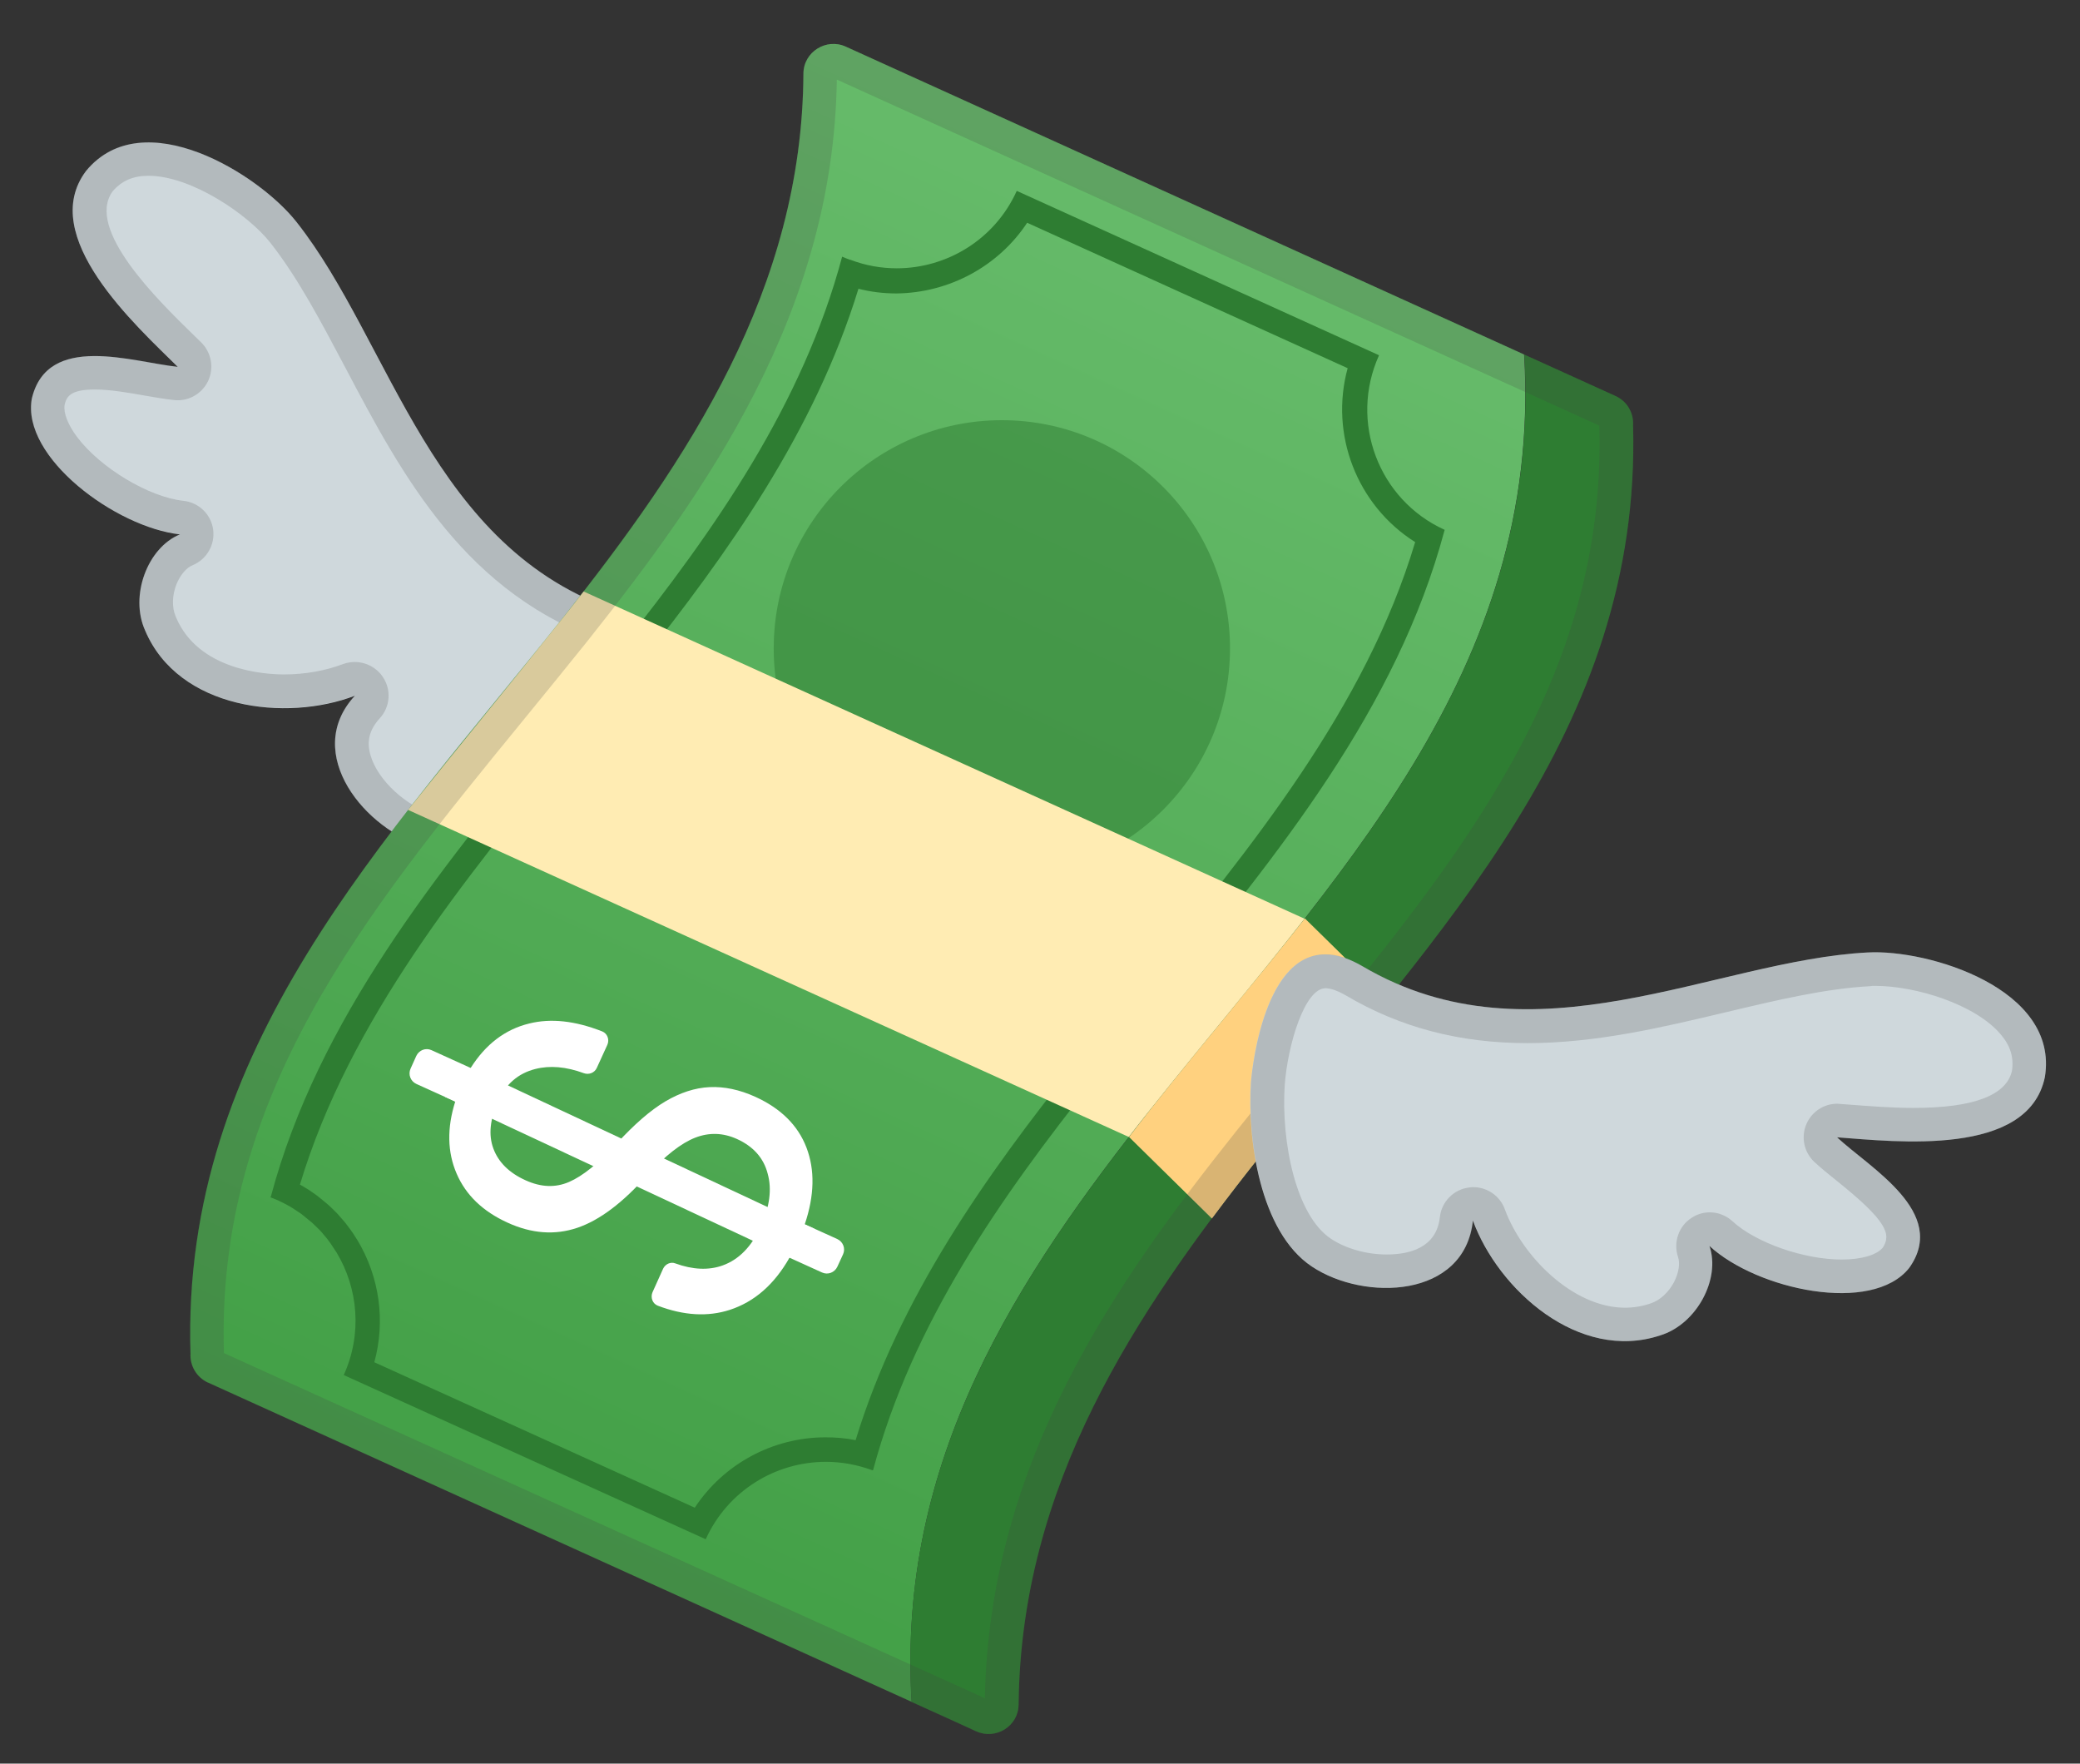 <svg width="46" height="39" viewBox="0 0 46 39" fill="none" xmlns="http://www.w3.org/2000/svg">
<rect x="0" y="0" width="46" height="39" fill="#333333" stroke="none"/>
<path d="M3.931 8.112C2.932 8.008 1.053 7.347 0.704 8.813C0.467 10.113 2.561 11.661 3.979 11.817C3.266 12.107 2.861 13.172 3.21 13.944C3.949 15.689 6.329 15.968 7.848 15.385C6.671 16.658 8.085 18.37 9.429 18.734C10.773 19.098 12.518 17.928 13.383 17.07C13.383 17.07 16.105 14.319 13.684 13.518C9.526 12.14 8.661 7.573 6.559 4.911C5.735 3.857 3.166 2.249 1.904 3.779C0.816 5.223 3.003 7.195 3.931 8.112Z" fill="#CFD8DC"/>
<path opacity="0.2" d="M3.284 3.887C4.235 3.887 5.49 4.748 5.976 5.364C6.585 6.137 7.094 7.102 7.636 8.127C8.883 10.492 10.298 13.172 13.45 14.216C13.736 14.312 13.899 14.427 13.932 14.568C14.044 15.029 13.379 16.012 12.86 16.54C12.102 17.293 10.866 18.058 9.967 18.058C9.845 18.058 9.73 18.043 9.626 18.017C8.995 17.846 8.352 17.256 8.193 16.699C8.104 16.391 8.17 16.135 8.397 15.886C8.631 15.634 8.66 15.251 8.464 14.966C8.323 14.758 8.089 14.639 7.847 14.639C7.758 14.639 7.669 14.654 7.58 14.687C7.201 14.832 6.741 14.914 6.284 14.914C5.85 14.914 4.387 14.821 3.893 13.651C3.89 13.644 3.89 13.64 3.886 13.633C3.801 13.44 3.804 13.169 3.901 12.924C3.982 12.719 4.12 12.556 4.257 12.5C4.573 12.37 4.758 12.047 4.714 11.71C4.666 11.372 4.398 11.112 4.057 11.075C3.292 10.993 2.212 10.343 1.699 9.656C1.502 9.389 1.402 9.137 1.428 8.958C1.469 8.784 1.536 8.613 2.096 8.613C2.438 8.613 2.843 8.684 3.199 8.747C3.429 8.788 3.648 8.825 3.853 8.847C3.879 8.851 3.905 8.851 3.931 8.851C4.216 8.851 4.476 8.687 4.603 8.424C4.736 8.138 4.677 7.8 4.454 7.577L4.272 7.399C3.496 6.642 1.885 5.071 2.49 4.232C2.69 3.998 2.943 3.887 3.284 3.887ZM3.284 3.144C2.765 3.144 2.278 3.322 1.903 3.775C0.816 5.223 2.999 7.191 3.931 8.108C3.437 8.056 2.731 7.871 2.096 7.871C1.447 7.871 0.879 8.067 0.7 8.81C0.463 10.109 2.557 11.658 3.975 11.813C3.262 12.103 2.858 13.169 3.207 13.941C3.719 15.151 5.026 15.656 6.284 15.656C6.838 15.656 7.38 15.559 7.844 15.381C6.667 16.655 8.081 18.366 9.425 18.73C9.6 18.778 9.778 18.797 9.964 18.797C11.207 18.797 12.626 17.813 13.379 17.063C13.379 17.063 16.101 14.312 13.68 13.51C9.522 12.133 8.657 7.566 6.555 4.904C5.976 4.165 4.528 3.144 3.284 3.144Z" fill="#424242"/>
<path d="M20.63 1.924L20.655 1.933L20.63 1.924Z" fill="url(#paint0_linear_1016_340)"/>
<path d="M25.509 24.448C29.474 19.462 34.126 14.854 33.706 7.841L33.677 7.826L18.707 1.032C18.273 0.835 17.771 1.147 17.768 1.626C17.742 6.386 15.236 10.158 12.414 13.707C8.531 18.589 4.005 23.16 4.213 29.932C4.198 30.195 4.343 30.455 4.599 30.574H4.603C6.581 31.472 16.138 35.809 19.208 37.201C19.788 37.465 20.133 37.621 20.159 37.632L20.162 37.635C19.836 32.285 22.483 28.253 25.509 24.448Z" fill="url(#paint1_linear_1016_340)"/>
<path d="M22.716 4.926L29.804 8.142C29.403 9.604 30.008 11.175 31.297 11.988C30.201 15.645 27.677 18.734 25.234 21.723L25.208 21.752C24.736 22.331 24.246 22.929 23.775 23.523C21.818 25.981 19.887 28.688 18.922 31.847C18.703 31.802 18.484 31.784 18.258 31.784C17.084 31.784 16 32.378 15.365 33.34L8.278 30.124C8.527 29.218 8.397 28.242 7.903 27.422C7.881 27.388 7.858 27.351 7.836 27.318L7.818 27.288C7.792 27.251 7.766 27.214 7.74 27.177C7.71 27.136 7.676 27.095 7.647 27.054C7.617 27.017 7.584 26.976 7.539 26.928C7.509 26.894 7.483 26.861 7.454 26.831C7.398 26.772 7.339 26.716 7.279 26.66C7.249 26.634 7.22 26.608 7.175 26.571C7.123 26.527 7.071 26.486 7.019 26.445C6.986 26.419 6.952 26.397 6.915 26.371C6.863 26.334 6.808 26.297 6.737 26.256C6.707 26.237 6.678 26.219 6.648 26.204C6.644 26.2 6.637 26.2 6.633 26.196C7.732 22.55 10.249 19.469 12.689 16.484L12.715 16.454C13.186 15.875 13.676 15.277 14.148 14.683C16.093 12.237 18.016 9.545 18.985 6.385C19.26 6.456 19.542 6.489 19.828 6.489C21.001 6.475 22.085 5.881 22.716 4.926ZM22.486 4.221C22 5.298 20.938 5.933 19.832 5.933C19.49 5.933 19.141 5.873 18.803 5.743V5.747C18.744 5.725 18.685 5.702 18.625 5.676L18.622 5.684C17.756 8.925 15.833 11.687 13.724 14.334C13.245 14.936 12.759 15.534 12.269 16.128C9.652 19.328 7.042 22.532 5.991 26.456L5.98 26.475C5.983 26.475 5.983 26.475 5.987 26.479C6.039 26.501 6.095 26.523 6.151 26.545C6.162 26.549 6.169 26.556 6.18 26.56C6.251 26.594 6.318 26.627 6.384 26.664C6.414 26.679 6.44 26.698 6.47 26.716C6.518 26.746 6.563 26.776 6.607 26.805C6.637 26.824 6.667 26.846 6.693 26.868C6.737 26.902 6.782 26.939 6.826 26.976C6.856 27.002 6.886 27.024 6.915 27.05C6.967 27.099 7.016 27.147 7.064 27.195C7.094 27.225 7.12 27.255 7.146 27.288C7.172 27.321 7.201 27.351 7.227 27.384C7.253 27.418 7.279 27.455 7.305 27.488L7.372 27.589C7.394 27.626 7.42 27.659 7.443 27.696C7.921 28.491 8.014 29.501 7.602 30.407L15.607 34.038C16.097 32.961 17.155 32.326 18.265 32.326C18.61 32.326 18.959 32.389 19.301 32.515L19.312 32.501V32.497C20.181 29.263 22.104 26.508 24.209 23.861C24.688 23.26 25.174 22.662 25.664 22.068C28.282 18.867 30.892 15.664 31.943 11.739C31.946 11.732 31.946 11.724 31.95 11.717C30.483 11.052 29.834 9.322 30.498 7.856L22.486 4.221Z" fill="#2E7D32"/>
<path d="M16.298 25.187C15.993 25.049 15.685 25.038 15.377 25.157C15.069 25.276 14.716 25.551 14.315 25.985C13.777 26.594 13.261 26.984 12.767 27.151C12.273 27.318 11.757 27.281 11.223 27.036C10.677 26.787 10.302 26.427 10.098 25.952C9.893 25.477 9.882 24.945 10.068 24.359L9.207 23.969C9.08 23.91 9.021 23.761 9.08 23.631L9.207 23.349C9.266 23.223 9.414 23.163 9.544 23.223L10.409 23.616C10.74 23.093 11.171 22.762 11.705 22.633C12.184 22.514 12.719 22.573 13.316 22.807C13.432 22.852 13.483 22.989 13.432 23.104L13.198 23.616C13.149 23.724 13.023 23.772 12.912 23.732C12.518 23.587 12.162 23.557 11.839 23.639C11.46 23.735 11.185 23.973 11.015 24.352C10.836 24.749 10.799 25.098 10.911 25.398C11.022 25.699 11.26 25.937 11.623 26.1C11.965 26.256 12.284 26.267 12.585 26.137C12.886 26.007 13.235 25.725 13.632 25.294C14.026 24.864 14.389 24.548 14.716 24.355C15.043 24.162 15.37 24.055 15.693 24.04C16.016 24.025 16.354 24.095 16.706 24.255C17.267 24.511 17.645 24.882 17.835 25.376C18.024 25.87 18.013 26.434 17.798 27.073L18.518 27.4C18.644 27.459 18.704 27.608 18.644 27.738L18.518 28.012C18.459 28.139 18.31 28.198 18.18 28.139L17.46 27.812C17.122 28.406 16.684 28.788 16.138 28.966C15.655 29.122 15.125 29.093 14.549 28.874C14.43 28.829 14.382 28.692 14.43 28.577L14.664 28.057C14.712 27.953 14.831 27.897 14.935 27.938C15.321 28.079 15.674 28.094 15.982 27.983C16.342 27.853 16.621 27.567 16.825 27.121C17.022 26.687 17.074 26.297 16.977 25.952C16.888 25.606 16.658 25.35 16.298 25.187Z" fill="white"/>
<path d="M18.006 27.17L17.46 27.816L10.09 24.37L9.842 24.255L10.41 23.617L17.79 27.073L18.006 27.17Z" fill="white"/>
<path opacity="0.5" d="M22.156 19.384C24.943 19.384 27.202 17.125 27.202 14.338C27.202 11.551 24.943 9.292 22.156 9.292C19.37 9.292 17.111 11.551 17.111 14.338C17.111 17.125 19.37 19.384 22.156 19.384Z" fill="#2E7D32"/>
<path d="M12.41 13.71C13.999 11.713 15.488 9.644 16.491 7.372C15.488 9.641 14.003 11.701 12.418 13.699C9.938 16.817 7.194 19.81 5.586 23.326C7.19 19.81 9.934 16.825 12.41 13.71Z" fill="#2E7D32"/>
<path d="M33.654 7.83L20.084 1.674L33.621 7.815L33.654 7.83Z" fill="#2E7D32"/>
<path d="M27.907 25.506C31.783 20.631 36.305 16.146 36.116 9.396C36.13 9.133 35.986 8.873 35.73 8.758C35.726 8.758 35.722 8.758 35.722 8.754L33.71 7.841C34.129 14.85 29.477 19.461 25.512 24.447C22.486 28.249 19.839 32.285 20.159 37.635C20.719 37.887 21.206 38.11 21.588 38.285C22.022 38.481 22.523 38.173 22.527 37.694C22.576 32.846 25.078 29.062 27.907 25.506Z" fill="#2E7D32"/>
<path d="M12.908 13.08C12.737 13.302 12.574 13.507 12.403 13.722C11.289 15.122 10.079 16.588 9.025 17.91L24.963 25.142C25.141 24.912 25.323 24.678 25.509 24.448C26.612 23.063 27.766 21.704 28.85 20.316L12.908 13.08Z" fill="#FFECB3"/>
<path d="M28.858 20.312C27.77 21.701 26.615 23.059 25.512 24.448C25.331 24.678 25.149 24.908 24.971 25.142L26.801 26.943C27.161 26.46 27.532 25.981 27.911 25.506C28.82 24.363 29.767 23.238 30.681 22.102L28.858 20.312Z" fill="#FFECB3"/>
<path opacity="0.5" d="M28.858 20.312C27.77 21.701 26.615 23.059 25.512 24.448C25.331 24.678 25.149 24.908 24.971 25.142L26.801 26.943C27.161 26.46 27.532 25.981 27.911 25.506C28.82 24.363 29.767 23.238 30.681 22.102L28.858 20.312Z" fill="#FFB74D"/>
<path opacity="0.2" d="M18.507 1.76L33.38 8.51H33.383C33.387 8.513 33.395 8.513 33.398 8.517L35.37 9.412V9.416C35.529 15.022 32.277 18.979 28.839 23.171C28.338 23.78 27.822 24.411 27.321 25.038C24.688 28.346 21.881 32.308 21.781 37.554L20.456 36.953L19.914 36.708L19.505 36.522L4.952 29.921V29.913C4.777 24.24 8.07 20.212 11.556 15.946C12.028 15.367 12.518 14.769 12.993 14.175C15.622 10.864 18.432 6.906 18.507 1.76ZM18.429 0.977C18.08 0.977 17.768 1.251 17.764 1.63C17.738 6.39 15.232 10.162 12.41 13.711C8.527 18.593 4.001 23.164 4.209 29.936C4.194 30.199 4.339 30.459 4.595 30.578H4.599C6.578 31.476 16.134 35.813 19.205 37.205C19.784 37.469 20.129 37.624 20.155 37.636L20.159 37.639C20.719 37.892 21.206 38.115 21.588 38.289C21.677 38.33 21.774 38.349 21.863 38.349C22.208 38.349 22.524 38.078 22.527 37.699C22.579 32.85 25.078 29.067 27.907 25.51C31.783 20.631 36.305 16.147 36.116 9.397C36.131 9.133 35.986 8.873 35.73 8.758C35.726 8.758 35.722 8.758 35.722 8.755L33.71 7.841L33.68 7.826L18.711 1.032C18.614 0.995 18.521 0.977 18.429 0.977Z" fill="#424242"/>
<path d="M45.223 23.82C45.546 21.86 42.643 20.988 41.306 21.062C37.92 21.236 33.914 23.59 30.138 21.37C27.94 20.078 27.662 23.936 27.662 23.936C27.584 25.153 27.851 27.236 29.013 28.008C30.172 28.781 32.392 28.714 32.574 26.991C33.134 28.517 34.913 30.125 36.714 29.531C37.523 29.286 38.057 28.279 37.805 27.552C38.856 28.521 41.403 29.074 42.223 28.038C43.096 26.813 41.362 25.833 40.627 25.15C41.93 25.246 44.852 25.591 45.223 23.82Z" fill="#CFD8DC"/>
<path opacity="0.2" d="M41.47 21.801C42.368 21.801 43.686 22.209 44.247 22.874C44.462 23.126 44.54 23.383 44.495 23.683C44.369 24.225 43.638 24.5 42.32 24.5C41.822 24.5 41.332 24.459 40.939 24.43L40.686 24.411C40.668 24.411 40.649 24.407 40.63 24.407C40.337 24.407 40.07 24.582 39.951 24.853C39.825 25.142 39.895 25.48 40.126 25.695C40.274 25.833 40.449 25.974 40.63 26.119C41.726 26.999 41.834 27.292 41.637 27.593C41.496 27.756 41.158 27.853 40.731 27.853C39.892 27.853 38.83 27.481 38.314 27.006C38.173 26.876 37.991 26.809 37.813 26.809C37.672 26.809 37.53 26.85 37.408 26.932C37.122 27.117 37.003 27.474 37.111 27.797C37.159 27.938 37.126 28.146 37.026 28.343C36.907 28.576 36.706 28.759 36.506 28.822C36.498 28.822 36.495 28.825 36.487 28.829C36.309 28.888 36.123 28.918 35.938 28.918C34.791 28.918 33.662 27.786 33.279 26.739C33.172 26.445 32.89 26.252 32.581 26.252C32.552 26.252 32.522 26.252 32.489 26.26C32.147 26.301 31.88 26.575 31.843 26.917C31.768 27.6 31.16 27.741 30.666 27.741C30.22 27.741 29.76 27.611 29.433 27.392C28.661 26.88 28.33 25.254 28.412 23.995C28.479 23.1 28.854 21.853 29.314 21.853C29.396 21.853 29.541 21.883 29.771 22.016C30.974 22.725 32.284 23.067 33.781 23.067C35.299 23.067 36.766 22.718 38.184 22.38C39.309 22.113 40.374 21.86 41.358 21.808C41.388 21.801 41.425 21.801 41.47 21.801ZM41.47 21.058C41.414 21.058 41.362 21.058 41.31 21.062C38.997 21.181 36.394 22.317 33.773 22.317C32.559 22.317 31.338 22.072 30.142 21.366C29.827 21.181 29.552 21.103 29.311 21.103C27.87 21.103 27.666 23.936 27.666 23.936C27.588 25.153 27.855 27.236 29.017 28.009C29.466 28.305 30.075 28.48 30.662 28.48C31.59 28.48 32.466 28.046 32.578 26.991C33.057 28.294 34.427 29.657 35.934 29.657C36.19 29.657 36.454 29.616 36.717 29.531C37.527 29.286 38.061 28.279 37.809 27.552C38.462 28.153 39.695 28.595 40.727 28.595C41.358 28.595 41.915 28.432 42.223 28.038C43.096 26.813 41.362 25.833 40.627 25.15C41.061 25.183 41.674 25.243 42.316 25.243C43.593 25.243 44.974 25.001 45.223 23.821C45.535 21.934 42.862 21.058 41.47 21.058Z" fill="#424242"/>
<defs>
<linearGradient id="paint0_linear_1016_340" x1="20.643" y1="1.929" x2="20.643" y2="1.929" gradientUnits="userSpaceOnUse">
<stop stop-color="#43A047"/>
<stop offset="0.999" stop-color="#66BB6A"/>
</linearGradient>
<linearGradient id="paint1_linear_1016_340" x1="12.194" y1="34.023" x2="25.653" y2="4.359" gradientUnits="userSpaceOnUse">
<stop stop-color="#43A047"/>
<stop offset="0.999" stop-color="#66BB6A"/>
</linearGradient>
</defs>
</svg>
